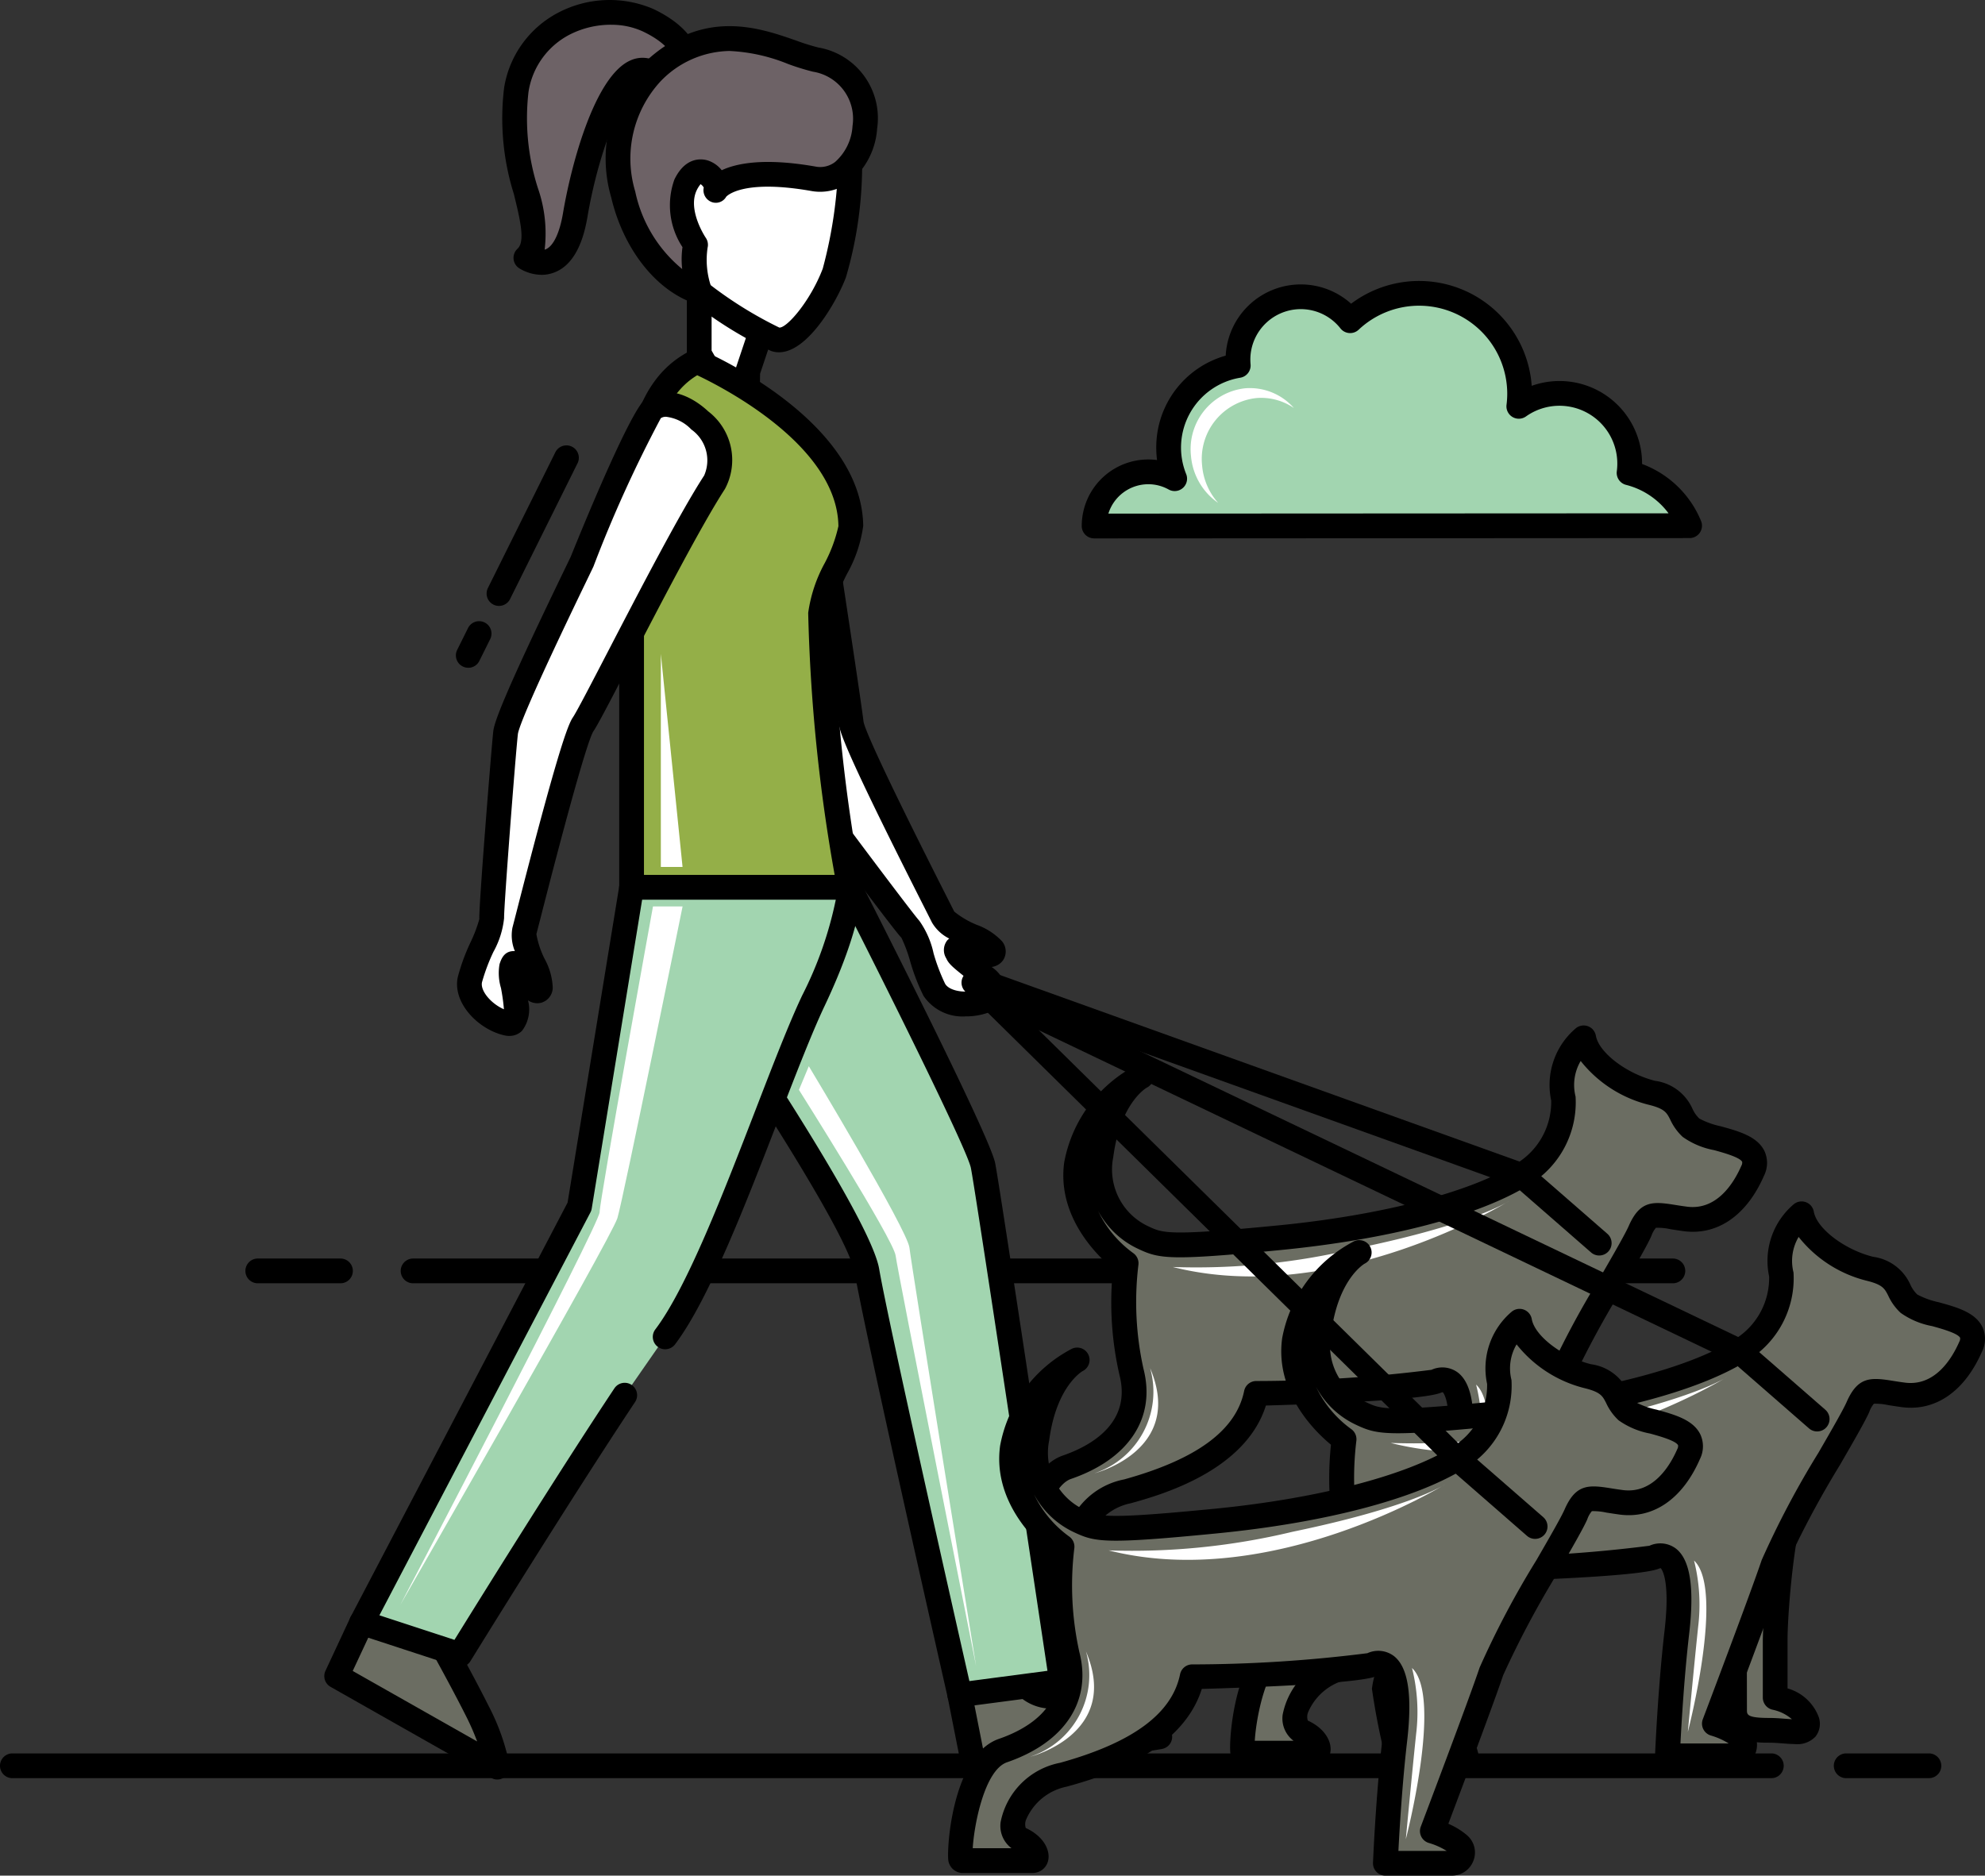 <svg id="dog-walking_1_" data-name="dog-walking (1)" xmlns="http://www.w3.org/2000/svg" width="278.958" height="263.621" viewBox="0 0 278.958 263.621">
  <rect x="0" y="0" width="278.958" height="263.621" fill="#333333" stroke="none"/>
  <path id="Path_4939" data-name="Path 4939" d="M200.1,71.355H23.06a1.74,1.74,0,1,1,0-3.48H200.1a1.74,1.74,0,0,1,0,3.48Z" transform="translate(34.994 109.01)"/>
  <path id="Path_4990" data-name="Path 4990" d="M161.421,112.51a1.748,1.748,0,0,1-.749-.17L83.523,84.633a1.74,1.74,0,1,1,1.5-3.14L162.172,109.2a1.74,1.74,0,0,1-.752,3.31Z" transform="translate(52.4 54.427)"/>
  <path id="Path_4991" data-name="Path 4991" d="M132.2,139.29a10.045,10.045,0,0,0-3.751-1.927s6.789-17.914,8.3-22.439,10.56-19.045,11.88-22.062,2.074-2.262,6.411-1.7,7.543-2.451,9.428-6.788-6.6-4.148-8.674-6.034-.943-3.77-5.468-4.9-9.051-4.526-9.617-7.731a8.928,8.928,0,0,0-2.829,8.674,11.912,11.912,0,0,1-5.845,10.559C125.62,88.9,113.363,92.294,97.9,93.8s-16.582,1.152-19.045,0a10.6,10.6,0,0,1-5.982-11.57c1.131-8.674,5.6-11.058,5.6-11.058a17.707,17.707,0,0,0-9.052,12.257C68.3,91.729,76.4,97.386,76.4,97.386a44.81,44.81,0,0,0,.754,15.274c1.885,7.354-3.583,11.5-9.051,13.388s-6.442,15.462-5.846,15.462h9.994c.943,0,.754-1.885-1.7-3.016s-.754-7.166,6.034-9.051S93,123.975,94.7,115.678c0,0,22.439-.566,25.268-1.7s4.148,2.451,3.206,10.56-1.32,17.348-1.32,17.348h9.337a1.495,1.495,0,0,0,1.013-2.6Z" transform="translate(81.853 80.163)" fill="#6b6d62"/>
  <path id="Path_4992" data-name="Path 4992" d="M132.311,144.768h-9.337a1.742,1.742,0,0,1-1.74-1.811c0-.093.391-9.4,1.33-17.478.881-7.574-.529-8.824-.544-8.834.006.008-.1.016-.287.091-2.712,1.085-18.884,1.627-24.559,1.787-2.911,9.27-14.922,12.606-18.991,13.737a7.887,7.887,0,0,0-5.664,4.551,1.717,1.717,0,0,0-.084,1.26c2.583,1.185,3.449,3.19,3.153,4.542a2.221,2.221,0,0,1-2.207,1.778H63.388a2.09,2.09,0,0,1-1.827-1.692c-.28-1.678.569-14.9,7.1-17.156,3.718-1.281,9.692-4.455,7.935-11.309A45.661,45.661,0,0,1,75.689,99.3c-2.219-1.829-7.9-7.329-6.859-14.963a19.333,19.333,0,0,1,10-13.577,1.74,1.74,0,1,1,1.595,3.092c-.13.073-3.714,2.207-4.7,9.745a8.81,8.81,0,0,0,4.994,9.77c2.015.943,2.855,1.334,18.139-.156,14.455-1.41,26.936-4.629,33.385-8.612a10.126,10.126,0,0,0,5.025-8.94A10.441,10.441,0,0,1,140.73,65.5a1.74,1.74,0,0,1,2.815,1.044c.419,2.376,4.308,5.341,8.325,6.344a6.714,6.714,0,0,1,5.225,3.87,4.449,4.449,0,0,0,.991,1.433,11.382,11.382,0,0,0,3,1.082c2.54.7,5.165,1.423,6.159,3.5a4,4,0,0,1-.061,3.429c-2.428,5.586-6.517,8.426-11.249,7.822-.731-.1-1.363-.2-1.914-.285a8.3,8.3,0,0,0-2.03-.2,3.509,3.509,0,0,0-.647,1.153c-.542,1.24-2.125,3.987-4.13,7.463a133.271,133.271,0,0,0-7.693,14.452c-1.249,3.749-5.983,16.321-7.7,20.869a10.2,10.2,0,0,1,2.661,1.646h0a3.185,3.185,0,0,1,.864,3.543,3.222,3.222,0,0,1-3.033,2.1Zm-7.513-3.48h6.785a10.1,10.1,0,0,0-2.527-1.123,1.74,1.74,0,0,1-1.111-2.278c.068-.18,6.794-17.934,8.273-22.372a126.218,126.218,0,0,1,7.982-15.093c1.8-3.113,3.492-6.054,3.956-7.118,1.566-3.581,3.367-3.48,6.414-2.995.522.084,1.123.18,1.817.27,4.2.522,6.568-3.374,7.607-5.758a.89.89,0,0,0,.113-.542c-.31-.647-2.675-1.3-3.944-1.65a11.132,11.132,0,0,1-4.418-1.862A7.7,7.7,0,0,1,154,78.344c-.5-.986-.781-1.529-2.971-2.077a17.614,17.614,0,0,1-9.618-6.169,6.637,6.637,0,0,0-.718,5,13.532,13.532,0,0,1-6.618,12.461c-6.984,4.311-19.7,7.633-34.878,9.114-15.589,1.522-17,1.226-19.95-.156a12.229,12.229,0,0,1-7.054-10.156A15.6,15.6,0,0,0,78.531,97.1a1.749,1.749,0,0,1,.725,1.669,43.366,43.366,0,0,0,.716,14.6c1.764,6.88-2.037,12.661-10.17,15.464-3.159,1.089-4.634,8.811-4.818,12.078h5.445a3.915,3.915,0,0,1-1.526-3.679,10.56,10.56,0,0,1,8.351-8.325c10.217-2.837,15.732-6.907,16.864-12.437a1.738,1.738,0,0,1,1.661-1.392,197.363,197.363,0,0,0,24.666-1.575,3.651,3.651,0,0,1,3.7.38c2.026,1.55,2.64,5.474,1.883,12-.68,5.833-1.067,12.327-1.224,15.408Z" transform="translate(80.727 79.023)"/>
  <path id="Path_4993" data-name="Path 4993" d="M98.261,84.776a1.734,1.734,0,0,1-1.143-.429L86.2,74.824A1.74,1.74,0,1,1,88.484,72.2l10.922,9.523a1.74,1.74,0,0,1-1.145,3.051Z" transform="translate(126.481 91.685)"/>
  <g id="Group_1854" data-name="Group 1854" transform="translate(153.797 168.797)">
    <path id="Path_4953" data-name="Path 4953" d="M69.3,82.893a96.347,96.347,0,0,0,25.808-2.61c16.819-3.48,21.458-6.669,21.458-6.669S92.208,88.693,69.3,82.893Z" transform="translate(-58.281 -73.614)" fill="#fff"/>
    <path id="Path_4954" data-name="Path 4954" d="M84.57,82.514a25.423,25.423,0,0,1,.58,9.279c-.58,5.509-1.45,14.789-1.45,14.789s5.22-20.008.87-24.068Z" transform="translate(-30.925 -56.706)" fill="#fff"/>
    <path id="Path_4955" data-name="Path 4955" d="M73.329,81.714A12.07,12.07,0,0,1,65.5,96.5S78.259,93.313,73.329,81.714Z" transform="translate(-65.5 -58.226)" fill="#fff"/>
  </g>
  <path id="Path_4940" data-name="Path 4940" d="M250.83,95.341H3.64a1.74,1.74,0,1,1,0-3.48H250.83a1.74,1.74,0,1,1,0,3.48Z" transform="translate(-1.9 154.579)"/>
  <path id="Path_4941" data-name="Path 4941" d="M104.136,95.341H92.514a1.74,1.74,0,0,1,0-3.48h11.622a1.74,1.74,0,1,1,0,3.48Z" transform="translate(166.939 154.579)"/>
  <path id="Path_4942" data-name="Path 4942" d="M27.153,71.355H15.533a1.74,1.74,0,1,1,0-3.48h11.62a1.74,1.74,0,1,1,0,3.48Z" transform="translate(20.694 109.01)"/>
  <path id="Path_4945" data-name="Path 4945" d="M155.87,108a1.748,1.748,0,0,1-.749-.17L50.516,57.843a1.74,1.74,0,1,1,1.5-3.14l104.6,49.992a1.74,1.74,0,0,1-.752,3.31Z" transform="translate(88.577 83.662)"/>
  <path id="Path_4946" data-name="Path 4946" d="M94.529,79.363c-1.9,3.966-2.856,16.5-2.856,20.308v8.09s3.808.793,4.442,3.173-2.38,1.428-5.235,1.428-4.918-.317-4.918-2.856V87.772c0-1.9,8.567-8.409,8.567-8.409Z" transform="translate(157.796 130.835)" fill="#6b6d62"/>
  <path id="Path_4947" data-name="Path 4947" d="M95.572,115.43c-.541,0-1.11-.046-1.691-.089-.6-.047-1.235-.1-1.862-.1-1.992,0-6.658,0-6.658-4.6V88.912c0-.684,0-2.767,9.256-9.794a1.74,1.74,0,0,1,2.621,2.139c-1.642,3.422-2.685,15.409-2.685,19.554v6.8a6.582,6.582,0,0,1,4.382,4.023,2.9,2.9,0,0,1-.451,2.743,3.517,3.517,0,0,1-2.913,1.058Zm-3-30.161a18.493,18.493,0,0,0-3.763,3.9l.037,21.478c0,.649,0,1.116,3.177,1.116.718,0,1.447.055,2.131.108.3.024.667.052,1.01.069a5.962,5.962,0,0,0-2.706-1.334,1.747,1.747,0,0,1-1.381-1.7v-8.09a108.711,108.711,0,0,1,1.5-15.545Z" transform="translate(156.656 129.695)"/>
  <path id="Path_4948" data-name="Path 4948" d="M86.268,91.439a9.465,9.465,0,0,1-3.7,7.166c-5.469,3.016-7.543,2.074-7.92,3.96s.377,5.28,1.131,5.468,3.583-1.131,4.714,3.393H70.874s-1.885-8.108-1.885-9.428,2.451-5.846,2.639-8.674S83.131,79.37,86.336,82.2" transform="translate(125.553 135.353)" fill="#6b6d62"/>
  <path id="Path_4949" data-name="Path 4949" d="M81.632,114.336H72.015a1.742,1.742,0,0,1-1.695-1.347,97.754,97.754,0,0,1-1.931-9.822,11.661,11.661,0,0,1,1.1-3.71,21.214,21.214,0,0,0,1.546-5.08c.221-3.316,8.045-10.783,12.488-12.614a4.582,4.582,0,0,1,5.107.3,1.74,1.74,0,0,1-2.3,2.61s-.493-.184-1.934.512A26.878,26.878,0,0,0,74.5,94.655a22.815,22.815,0,0,1-1.771,6.07,18.222,18.222,0,0,0-.862,2.481c.014.632.757,4.231,1.533,7.652h2.976c-2.339-.748-2.629-5.8-2.3-7.465.406-2.026,1.978-2.5,3.5-2.952a24.349,24.349,0,0,0,5.284-2.189,8.24,8.24,0,0,0,2.825-5.9,1.758,1.758,0,0,1,1.978-1.463,1.738,1.738,0,0,1,1.463,1.978,10.772,10.772,0,0,1-4.584,8.432,27.78,27.78,0,0,1-5.967,2.475,7.334,7.334,0,0,0-1.194.416,9.583,9.583,0,0,0,.431,3.277c1.467-.106,4.368.166,5.5,4.706a1.74,1.74,0,0,1-1.688,2.162Z" transform="translate(124.412 134.185)"/>
  <path id="Path_4950" data-name="Path 4950" d="M132.2,139.29a10.045,10.045,0,0,0-3.751-1.927s6.789-17.914,8.3-22.439,10.56-19.045,11.88-22.062,2.074-2.262,6.411-1.7,7.543-2.451,9.428-6.788-6.6-4.148-8.674-6.034-.943-3.77-5.468-4.9-9.051-4.526-9.617-7.731a8.928,8.928,0,0,0-2.829,8.674,11.912,11.912,0,0,1-5.845,10.559C125.62,88.9,113.363,92.294,97.9,93.8s-16.582,1.152-19.045,0a10.6,10.6,0,0,1-5.982-11.57c1.131-8.674,5.6-11.058,5.6-11.058a17.707,17.707,0,0,0-9.052,12.257C68.3,91.729,76.4,97.386,76.4,97.386a44.81,44.81,0,0,0,.754,15.274c1.885,7.354-3.583,11.5-9.051,13.388s-6.442,15.462-5.846,15.462h9.994c.943,0,.754-1.885-1.7-3.016s-.754-7.166,6.034-9.051S93,123.975,94.7,115.678c0,0,22.439-.566,25.268-1.7s4.148,2.451,3.206,10.56-1.32,17.348-1.32,17.348h9.337a1.495,1.495,0,0,0,1.013-2.6Z" transform="translate(112.48 104.893)" fill="#6b6d62"/>
  <path id="Path_4951" data-name="Path 4951" d="M132.311,144.768h-9.337a1.742,1.742,0,0,1-1.74-1.811c0-.093.391-9.4,1.33-17.478.881-7.574-.529-8.824-.544-8.834.006.008-.1.016-.287.091-2.712,1.085-18.884,1.627-24.559,1.787-2.911,9.27-14.922,12.606-18.991,13.737a7.887,7.887,0,0,0-5.664,4.551,1.717,1.717,0,0,0-.084,1.26c2.583,1.185,3.449,3.19,3.153,4.542a2.221,2.221,0,0,1-2.207,1.778H63.388a2.09,2.09,0,0,1-1.827-1.692c-.28-1.678.569-14.9,7.1-17.156,3.718-1.281,9.692-4.455,7.935-11.309A45.661,45.661,0,0,1,75.689,99.3c-2.219-1.829-7.9-7.329-6.859-14.963a19.333,19.333,0,0,1,10-13.577,1.74,1.74,0,1,1,1.595,3.092c-.13.073-3.714,2.207-4.7,9.745a8.81,8.81,0,0,0,4.994,9.77c2.015.943,2.855,1.334,18.139-.156,14.455-1.41,26.936-4.629,33.385-8.612a10.126,10.126,0,0,0,5.025-8.94A10.441,10.441,0,0,1,140.73,65.5a1.74,1.74,0,0,1,2.815,1.044c.419,2.376,4.308,5.341,8.325,6.344a6.714,6.714,0,0,1,5.225,3.87,4.449,4.449,0,0,0,.991,1.433,11.382,11.382,0,0,0,3,1.082c2.54.7,5.165,1.423,6.159,3.5a4,4,0,0,1-.061,3.429c-2.428,5.586-6.517,8.426-11.249,7.822-.731-.1-1.363-.2-1.914-.285a8.3,8.3,0,0,0-2.03-.2,3.509,3.509,0,0,0-.647,1.153c-.542,1.24-2.125,3.987-4.13,7.463a133.271,133.271,0,0,0-7.693,14.452c-1.249,3.749-5.983,16.321-7.7,20.869a10.2,10.2,0,0,1,2.661,1.646h0a3.185,3.185,0,0,1,.864,3.543,3.222,3.222,0,0,1-3.033,2.1Zm-7.513-3.48h6.785a10.1,10.1,0,0,0-2.527-1.123,1.74,1.74,0,0,1-1.111-2.278c.068-.18,6.794-17.934,8.273-22.372a126.218,126.218,0,0,1,7.982-15.093c1.8-3.113,3.492-6.054,3.956-7.118,1.566-3.581,3.367-3.48,6.414-2.995.522.084,1.123.18,1.817.27,4.2.522,6.568-3.374,7.607-5.758a.89.89,0,0,0,.113-.542c-.31-.647-2.675-1.3-3.944-1.65a11.132,11.132,0,0,1-4.418-1.862A7.7,7.7,0,0,1,154,78.344c-.5-.986-.781-1.529-2.971-2.077a17.614,17.614,0,0,1-9.618-6.169,6.637,6.637,0,0,0-.718,5,13.532,13.532,0,0,1-6.618,12.461c-6.984,4.311-19.7,7.633-34.878,9.114-15.589,1.522-17,1.226-19.95-.156a12.229,12.229,0,0,1-7.054-10.156A15.6,15.6,0,0,0,78.531,97.1a1.749,1.749,0,0,1,.725,1.669,43.366,43.366,0,0,0,.716,14.6c1.764,6.88-2.037,12.661-10.17,15.464-3.159,1.089-4.634,8.811-4.818,12.078h5.445a3.915,3.915,0,0,1-1.526-3.679,10.56,10.56,0,0,1,8.351-8.325c10.217-2.837,15.732-6.907,16.864-12.437a1.738,1.738,0,0,1,1.661-1.392,197.363,197.363,0,0,0,24.666-1.575,3.651,3.651,0,0,1,3.7.38c2.026,1.55,2.64,5.474,1.883,12-.68,5.833-1.067,12.327-1.224,15.408Z" transform="translate(111.355 103.753)"/>
  <path id="Path_4952" data-name="Path 4952" d="M98.261,84.776a1.734,1.734,0,0,1-1.143-.429L86.2,74.824A1.74,1.74,0,1,1,88.484,72.2l10.922,9.523a1.74,1.74,0,0,1-1.145,3.051Z" transform="translate(157.109 116.414)"/>
  <g id="Group_1852" data-name="Group 1852" transform="translate(184.424 193.527)">
    <path id="Path_4953-2" data-name="Path 4953" d="M69.3,82.893a96.347,96.347,0,0,0,25.808-2.61c16.819-3.48,21.458-6.669,21.458-6.669S92.208,88.693,69.3,82.893Z" transform="translate(-58.281 -73.614)" fill="#fff"/>
    <path id="Path_4954-2" data-name="Path 4954" d="M84.57,82.514a25.423,25.423,0,0,1,.58,9.279c-.58,5.509-1.45,14.789-1.45,14.789s5.22-20.008.87-24.068Z" transform="translate(-30.925 -56.706)" fill="#fff"/>
    <path id="Path_4955-2" data-name="Path 4955" d="M73.329,81.714A12.07,12.07,0,0,1,65.5,96.5S78.259,93.313,73.329,81.714Z" transform="translate(-65.5 -58.226)" fill="#fff"/>
  </g>
  <path id="Path_4956" data-name="Path 4956" d="M32.268,87.274,21.729,85.518l-3.513,7.528,22.583,12.8a29.309,29.309,0,0,0-2.76-7.779c-2.258-4.517-5.771-10.79-5.771-10.79Z" transform="translate(29.096 142.527)" fill="#6b6d62"/>
  <path id="Path_4957" data-name="Path 4957" d="M41.94,108.724a1.743,1.743,0,0,1-.858-.227L18.5,95.7a1.74,1.74,0,0,1-.719-2.25l3.513-7.528a1.728,1.728,0,0,1,1.863-.98L33.694,86.7a1.735,1.735,0,0,1,1.232.866c.035.062,3.559,6.359,5.809,10.86a30.874,30.874,0,0,1,2.924,8.293,1.74,1.74,0,0,1-1.719,2ZM21.613,93.466,39.1,103.373a34.2,34.2,0,0,0-1.475-3.39c-1.766-3.532-4.341-8.211-5.328-9.989l-8.408-1.4Z" transform="translate(27.956 141.386)"/>
  <path id="Path_4958" data-name="Path 4958" d="M54.438,86.773,48.416,95.68l2.007,10.162,26.1-4.266a14.076,14.076,0,0,0-13.8-5.9c-9.284,1.38-5.269-10.162-5.269-10.162Z" transform="translate(86.469 142.527)" fill="#6b6d62"/>
  <path id="Path_4959" data-name="Path 4959" d="M51.562,108.723a1.74,1.74,0,0,1-1.7-1.4L47.848,97.156a1.744,1.744,0,0,1,.266-1.311l6.023-8.907a1.734,1.734,0,0,1,.772-.632l3.01-1.254a1.74,1.74,0,0,1,2.314,2.175c-.457,1.328-1.451,5.5-.058,7.172.6.715,1.75.946,3.429.7a15.679,15.679,0,0,1,15.534,6.7,1.74,1.74,0,0,1-1.2,2.635l-26.1,4.266a1.72,1.72,0,0,1-.282.021ZM51.4,97.193l1.54,7.8,21.35-3.49A12.176,12.176,0,0,0,64.116,98.54a6.727,6.727,0,0,1-6.622-1.923,8.631,8.631,0,0,1-1.448-6.288Z" transform="translate(85.328 141.387)"/>
  <path id="Path_4960" data-name="Path 4960" d="M32.51,49.883s31.569,45.166,33.075,53.924,13.049,59.57,13.049,59.57l14.3-1.882S82.647,92.742,81.895,88.978s-18.763-39.1-18.763-39.1Z" transform="translate(56.251 74.83)" fill="#a2d5b0"/>
  <path id="Path_4961" data-name="Path 4961" d="M79.772,166.257a1.74,1.74,0,0,1-1.695-1.355c-.472-2.076-11.57-50.955-13.066-59.66C63.83,98.372,40.943,64.494,32.223,52.02a1.74,1.74,0,0,1,1.426-2.737H64.272a1.74,1.74,0,0,1,1.55.95c1.856,3.639,18.142,35.658,18.919,39.544.754,3.762,10.635,69.791,11.055,72.6A1.74,1.74,0,0,1,94.3,164.36L80,166.241A1.742,1.742,0,0,1,79.772,166.257ZM36.978,52.763c7.268,10.5,30.1,43.975,31.462,51.89C69.773,112.408,79.174,154,81.12,162.585l10.973-1.444C90.483,150.388,82,93.806,81.329,90.46c-.5-2.512-11.179-24.046-18.123-37.7Z" transform="translate(55.111 73.69)"/>
  <path id="Path_4962" data-name="Path 4962" d="M49.787,34.178S52.81,53.984,53.112,56.63,65.175,82.16,66.029,83.9,72,87.064,72.874,88.293s-1.238,1.047-3.167.532-2.082-.882-1.624.211,7.107,4.884,4.695,6.216-6.654,1.22-7.988-1.135-2.37-7.5-3.343-8.479S47.28,66.976,45.688,64.694s-7.6-24.729-7.75-25.161.254-3.64,2.485-4.131,9.364-1.223,9.364-1.223Z" transform="translate(66.51 44.995)" fill="#fff"/>
  <path id="Path_4963" data-name="Path 4963" d="M70.326,98.994a6.611,6.611,0,0,1-5.934-2.878A28.312,28.312,0,0,1,62.5,91.2a20.169,20.169,0,0,0-1.208-3.243C60.13,86.8,46.576,68.546,45.378,66.83c-.754-1.078-2.238-4.783-7.558-24.1-.235-.852-.385-1.4-.423-1.528a6.017,6.017,0,0,1,.77-4.017,4.543,4.543,0,0,1,3-2.343c2.3-.507,9.264-1.225,9.56-1.254a1.738,1.738,0,0,1,1.9,1.468c.123.81,3.031,19.866,3.333,22.516.139.835,1.86,5.2,11.811,24.84l.939,1.859a12.672,12.672,0,0,0,3.161,1.856,9.13,9.13,0,0,1,3.54,2.3,2.233,2.233,0,0,1,.162,2.674,2.3,2.3,0,0,1-1.613.95,4.959,4.959,0,0,1,2.195,3.8,2.577,2.577,0,0,1-1.414,2.069,9.273,9.273,0,0,1-4.409,1.076ZM40.768,40.342c.078.276.22.783.406,1.466,5.082,18.45,6.6,22.35,7.058,23.034,1.9,2.716,14.618,19.7,15.573,20.72a12.409,12.409,0,0,1,2,4.579A26.933,26.933,0,0,0,67.419,94.4c.612,1.08,2.979,1.419,4.815.821a27.523,27.523,0,0,0-2.28-1.975c-1.379-1.106-2.056-1.669-2.36-2.394a2.209,2.209,0,0,1,.126-2.534,2.008,2.008,0,0,1,.287-.259,5.8,5.8,0,0,1-2.425-2.251l-.919-1.822C54.2,63.338,52.645,59.247,52.5,57.965c-.244-2.138-2.335-15.936-3.065-20.74-2.217.245-6.052.692-7.52,1.015-.768.17-1.119,1.62-1.145,2.1Z" transform="translate(65.394 43.856)"/>
  <path id="Path_4964" data-name="Path 4964" d="M42.6,32.285l3.254-9.72L35.787,20.993v8.8L42.474,41.41Z" transform="translate(62.477 19.946)" fill="#fff"/>
  <path id="Path_4965" data-name="Path 4965" d="M43.615,44.289a1.74,1.74,0,0,1-1.508-.872L35.419,31.8a1.745,1.745,0,0,1-.232-.868v-8.8A1.74,1.74,0,0,1,37.2,20.414l10.066,1.572a1.74,1.74,0,0,1,1.381,2.271l-3.167,9.461-.119,8.855a1.74,1.74,0,0,1-1.3,1.66,1.716,1.716,0,0,1-.438.057Zm-4.948-13.82,3.295,5.722L42,33.4a1.72,1.72,0,0,1,.09-.528l2.6-7.765-6.022-.94Z" transform="translate(61.336 18.807)"/>
  <path id="Path_4966" data-name="Path 4966" d="M63.131,98.31H32.51V51.847c0-16.543,2.816-24.287,9.152-27.455,0,0,21.472,9.183,21.655,23.135.035,2.661-4.255,9.316-4.25,12.205A242.374,242.374,0,0,0,63.131,98.31Z" transform="translate(56.251 26.403)" fill="#94af48"/>
  <path id="Path_4967" data-name="Path 4967" d="M64.272,101.189H33.649a1.74,1.74,0,0,1-1.74-1.74V52.986c0-17.015,2.931-25.419,10.115-29.01a1.745,1.745,0,0,1,1.461-.044C44.4,24.325,66,33.733,66.2,48.645A18.89,18.89,0,0,1,63.974,55.3a21.226,21.226,0,0,0-2.028,5.57A242.348,242.348,0,0,0,65.98,99.116a1.74,1.74,0,0,1-1.707,2.072Zm-28.883-3.48h26.8a239.219,239.219,0,0,1-3.721-36.836A20.424,20.424,0,0,1,60.8,53.862a20.63,20.63,0,0,0,1.914-5.172C62.57,37.443,46.569,29.225,42.872,27.476c-5.235,3.146-7.481,10.87-7.481,25.509Z" transform="translate(55.11 25.264)"/>
  <path id="Path_4968" data-name="Path 4968" d="M56.395,121.263c-9.186,13.809-23.167,36.468-23.167,36.468l-13.8-4.517L50.04,94.75l7.324-44.866H87.985s.2,4.819-5.075,15.935-13.8,37.965-20.826,47.249" transform="translate(31.398 74.83)" fill="#a2d5b0"/>
  <path id="Path_4969" data-name="Path 4969" d="M34.368,160.612a1.745,1.745,0,0,1-.541-.087l-13.8-4.517a1.74,1.74,0,0,1-1-2.461L49.509,95.332l7.276-44.589a1.74,1.74,0,0,1,1.718-1.46H89.125a1.74,1.74,0,0,1,1.74,1.669c.008.215.15,5.379-5.242,16.752-1.8,3.806-4.048,9.621-6.426,15.777-4.618,11.964-9.855,25.524-14.586,31.777a1.74,1.74,0,1,1-2.775-2.1c4.437-5.863,9.578-19.181,14.115-30.93,2.4-6.219,4.669-12.092,6.527-16.014A53.092,53.092,0,0,0,87.2,52.763H59.983L52.9,96.17a1.745,1.745,0,0,1-.174.527L23.062,153.341l10.547,3.451c2.984-4.819,14.568-23.463,22.477-35.352a1.74,1.74,0,0,1,2.9,1.929c-9.064,13.627-23,36.189-23.134,36.417a1.74,1.74,0,0,1-1.481.827Z" transform="translate(30.257 73.69)"/>
  <path id="Path_4970" data-name="Path 4970" d="M59.1,37.415c-5.336,8.206-16.957,31.848-18.474,34.038s-7.746,27.154-8.249,29.024,2.4,6.313,2.254,7.816-1.621-.029-2.734-1.686-.986-2.036-1.361-.911,2.128,8.357-.564,7.77-5.809-3.466-5.261-6.118,3.157-7.2,3.07-8.58,1.64-23.374,1.945-26.14S40.3,49.017,40.475,48.594s8.2-20.182,10.02-21.56c3.551-2.686,12.168,4.9,8.6,10.381Z" transform="translate(41.318 30.362)" fill="#fff"/>
  <path id="Path_4971" data-name="Path 4971" d="M31.409,116.379a3.2,3.2,0,0,1-.667-.074c-3.664-.8-7.344-4.544-6.594-8.171a28.339,28.339,0,0,1,1.81-4.943,20.274,20.274,0,0,0,1.227-3.234c-.106-1.661,1.724-24.308,1.954-26.383.145-1.31,1.471-5.086,10.22-23.161.371-.769.609-1.26.663-1.376,2.487-6.149,8.532-20.714,10.562-22.251,2.256-1.7,5.775-.975,8.771,1.814A8.614,8.614,0,0,1,61.7,39.5c-3.3,5.079-9.1,16.259-13.335,24.423-2.982,5.75-4.566,8.791-5.166,9.656-.447.722-2.026,5.138-7.481,26.478l-.517,2.006a12.622,12.622,0,0,0,1.154,3.477A9.132,9.132,0,0,1,37.5,109.6a2.233,2.233,0,0,1-1.638,2.117,2.3,2.3,0,0,1-1.842-.348,4.961,4.961,0,0,1-.854,4.307,2.5,2.5,0,0,1-1.758.7ZM53.432,29.357a1.236,1.236,0,0,0-.748.2,182.465,182.465,0,0,0-9.457,20.825c-.029.072-.3.633-.738,1.543C34.133,69.2,32.7,73.144,32.6,73.96c-.362,3.284-1.985,24.44-1.937,25.85a12.382,12.382,0,0,1-1.508,4.763,27,27,0,0,0-1.6,4.266c-.251,1.215,1.307,3.026,3.084,3.79a27.79,27.79,0,0,0-.415-2.987,7.273,7.273,0,0,1-.2-3.357c.212-.634.565-1.691,1.764-1.822a2.249,2.249,0,0,1,.388-.006,5.784,5.784,0,0,1-.34-3.295l.505-1.964c5.735-22.431,7.258-26.538,7.993-27.6.5-.723,2.656-4.879,4.937-9.277C49.54,54.1,55.385,42.828,58.78,37.606a5.309,5.309,0,0,0-1.8-6.461,5.842,5.842,0,0,0-3.553-1.789Z" transform="translate(40.179 29.223)"/>
  <path id="Path_4972" data-name="Path 4972" d="M51.3,15.008s.3-3.606-5.684-6.423a13.339,13.339,0,0,0-18.477,9.8C25.265,28.552,32.22,38.612,28.482,42c0,0,5.319,3.538,6.927-6S41.5,13.208,46.154,16c0,0,4.116,2.018,5.144-.988Z" transform="translate(45.424 -5.762)" fill="#6d6266"/>
  <path id="Path_4973" data-name="Path 4973" d="M31.757,45.5a6.093,6.093,0,0,1-3.158-.937,1.74,1.74,0,0,1-.205-2.737c1.12-1.017.319-4.263-.527-7.7a35.433,35.433,0,0,1-1.359-14.951A14.5,14.5,0,0,1,34.183,8.615a15.561,15.561,0,0,1,13.254-.493c6.877,3.237,6.718,7.647,6.679,8.14a1.755,1.755,0,0,1-.087.419,3.985,3.985,0,0,1-2.266,2.488,7.249,7.249,0,0,1-5.293-.5c-.4-.232-.57-.236-.844-.112-2.492,1.149-5.89,9.781-7.419,18.848-.7,4.121-2.192,6.707-4.449,7.683a5,5,0,0,1-2,.415Zm9.754-35.148a12.73,12.73,0,0,0-5.739,1.358,10.924,10.924,0,0,0-5.844,8.1A32.234,32.234,0,0,0,31.245,33.3a19.359,19.359,0,0,1,.953,8.662,1.429,1.429,0,0,0,.2-.071c1.051-.471,1.917-2.315,2.38-5.059,1.163-6.887,4.447-19.15,9.4-21.431a4.135,4.135,0,0,1,3.96.218,3.9,3.9,0,0,0,2.3.34.374.374,0,0,0,.188-.154c-.116-.681-.783-2.7-4.665-4.528a10.5,10.5,0,0,0-4.445-.919Z" transform="translate(44.342 -6.875)"/>
  <path id="Path_4974" data-name="Path 4974" d="M40.167,36.341a60.333,60.333,0,0,0,11.315,7.169c2.569.907,6.661-4.957,8.319-9.3a59.032,59.032,0,0,0,2.186-17.848c-.517-1.436-15.413-3.708-18.622-3.673s-9.779.873-10.2,5.726,4.79,16.288,7,17.926Z" transform="translate(57.446 4.169)" fill="#fff"/>
  <path id="Path_4975" data-name="Path 4975" d="M53.164,46.484a3.345,3.345,0,0,1-1.123-.193,56.608,56.608,0,0,1-11.77-7.411c-2.7-2-8.175-14.056-7.7-19.477.392-4.505,4.848-7.24,11.918-7.315.208,0,19.062,1.447,20.277,4.824a56.389,56.389,0,0,1-2.2,19.058c-1.353,3.54-5.4,10.513-9.4,10.513Zm-10.822-10.4A56.429,56.429,0,0,0,53.2,43.007c1,.133,4.337-3.625,6.115-8.279a63.467,63.467,0,0,0,2.2-16.259,90.274,90.274,0,0,0-16.991-2.9c-1.358.014-8.151.282-8.488,4.137C35.659,24.022,40.646,34.828,42.342,36.081Z" transform="translate(56.308 3.03)"/>
  <path id="Path_4976" data-name="Path 4976" d="M59.185,28.443c4.163.725,6.834-3.055,7.278-7.237a8.4,8.4,0,0,0-6.911-9.5c-5.241-1.168-13.832-7-23.05,1.858S33.095,41.174,43.3,44.4a13.318,13.318,0,0,1-.62-6.669s-3.221-4.638-1.408-8.417,4.567-.834,4.263.708c0,0,2.046-3.6,13.654-1.575Z" transform="translate(55.075 -3.329)" fill="#6d6266"/>
  <path id="Path_4977" data-name="Path 4977" d="M44.508,47.275a1.734,1.734,0,0,1-.522-.081c-5.542-1.751-10.236-7.647-11.96-15.022a19.433,19.433,0,0,1,4.486-18.727c8.241-7.916,16.223-5.125,21.5-3.282a30.693,30.693,0,0,0,3.132.981,10.077,10.077,0,0,1,8.264,11.384A10.652,10.652,0,0,1,65.607,30,6.948,6.948,0,0,1,60.1,31.3c-9.778-1.708-11.889.8-11.909.826a1.674,1.674,0,0,1-2.086.719,1.78,1.78,0,0,1-1.066-2.021,1.366,1.366,0,0,0-.442-.473,4.038,4.038,0,0,0-.546.855c-1.338,2.788,1.242,6.633,1.267,6.672a1.743,1.743,0,0,1,.263,1.4,11.617,11.617,0,0,0,.558,5.652,1.742,1.742,0,0,1-1.633,2.349Zm4.2-35.645a13.7,13.7,0,0,0-9.79,4.324,16.021,16.021,0,0,0-3.507,15.427,19.207,19.207,0,0,0,6.6,10.9,12.215,12.215,0,0,1,.041-3.078A10.7,10.7,0,0,1,40.915,29.7c1.63-3.391,4.06-2.894,4.763-2.658a4.125,4.125,0,0,1,1.89,1.351c2.129-1,6.053-1.757,13.131-.524a3.436,3.436,0,0,0,2.813-.647,7.315,7.315,0,0,0,2.436-5.059,6.692,6.692,0,0,0-5.558-7.62,32.765,32.765,0,0,1-3.523-1.092,24.754,24.754,0,0,0-8.156-1.818Z" transform="translate(53.86 -4.467)"/>
  <path id="Path_4978" data-name="Path 4978" d="M33.927,68.513V38.57l3.051,29.943Z" transform="translate(58.943 53.338)" fill="#fff"/>
  <path id="Path_4979" data-name="Path 4979" d="M56.8,50.808h4.159S52.636,91.843,51.8,94.615s-30.5,54.343-30.5,54.343,28-53.511,28-55.175S56.8,50.808,56.8,50.808Z" transform="translate(34.967 76.588)" fill="#fff"/>
  <path id="Path_4980" data-name="Path 4980" d="M40.62,61.88S53.93,82.952,54.206,85.17s11.313,57.722,11.313,57.722-9.095-56.337-9.371-58.83-14.14-25.508-14.14-25.508Z" transform="translate(71.658 91.302)" fill="#fff"/>
  <path id="Path_4981" data-name="Path 4981" d="M27.221,51.028a1.719,1.719,0,0,1-.773-.183,1.74,1.74,0,0,1-.783-2.332l9.5-19.122a1.74,1.74,0,0,1,3.115,1.549l-9.5,19.12a1.738,1.738,0,0,1-1.558.967Z" transform="translate(42.902 34.134)"/>
  <path id="Path_4982" data-name="Path 4982" d="M25.733,43.532a1.74,1.74,0,0,1-1.557-2.513L25.7,37.95A1.74,1.74,0,1,1,28.816,39.5l-1.524,3.068a1.74,1.74,0,0,1-1.56.967Z" transform="translate(40.073 50.323)"/>
  <path id="Path_4983" data-name="Path 4983" d="M138.607,53.747a12.525,12.525,0,0,0-8.5-7.42,9.869,9.869,0,0,0-15.494-9.349A14.126,14.126,0,0,0,90.9,24.942,8.829,8.829,0,0,0,75.141,30.41c0,.279.013.554.039.826a11.7,11.7,0,0,0-8.935,15.908,7.612,7.612,0,0,0-11.319,6.649Z" transform="translate(98.835 20.137)" fill="#a2d5b0"/>
  <path id="Path_4984" data-name="Path 4984" d="M56.065,56.673a1.74,1.74,0,0,1-1.74-1.74A9.349,9.349,0,0,1,64.91,45.664a13.577,13.577,0,0,1-.113-1.751A13.371,13.371,0,0,1,74.555,30.99a10.571,10.571,0,0,1,17.626-7.3,15.868,15.868,0,0,1,25.38,11.541,11.608,11.608,0,0,1,15.511,10.986,14.36,14.36,0,0,1,8.287,8.013,1.74,1.74,0,0,1-1.61,2.4l-83.682.047Zm7.611-7.612a5.882,5.882,0,0,0-5.607,4.129l78.721-.041a10.714,10.714,0,0,0-5.979-4,1.74,1.74,0,0,1-1.291-1.917,8.129,8.129,0,0,0-12.762-7.7,1.74,1.74,0,0,1-2.736-1.63,12.658,12.658,0,0,0,.1-1.546,12.386,12.386,0,0,0-20.883-9.012,1.738,1.738,0,0,1-2.558-.187A7.09,7.09,0,0,0,78.02,31.549c0,.226.011.45.031.672a1.74,1.74,0,0,1-1.451,1.87A9.955,9.955,0,0,0,69,47.631a1.74,1.74,0,0,1-2.462,2.17,5.874,5.874,0,0,0-2.86-.741Z" transform="translate(97.695 18.997)"/>
  <path id="Path_4985" data-name="Path 4985" d="M61.221,36.588a8.6,8.6,0,0,1,7.583-9.5,8.121,8.121,0,0,1,5.318,1.4,8.249,8.249,0,0,0-6.882-2.776,8.6,8.6,0,0,0-7.585,9.5,8.928,8.928,0,0,0,3.822,6.61,9.018,9.018,0,0,1-2.257-5.239Z" transform="translate(107.718 28.863)" fill="#fff"/>
  <path id="Path_4986" data-name="Path 4986" d="M163.284,104.585a1.748,1.748,0,0,1-.749-.17L94.6,37.507a1.74,1.74,0,1,1,1.5-3.14l67.931,66.908a1.74,1.74,0,0,1-.752,3.31Z" transform="translate(41.528 102.182)"/>
  <path id="Path_4987" data-name="Path 4987" d="M132.2,139.29a10.045,10.045,0,0,0-3.751-1.927s6.789-17.914,8.3-22.439,10.56-19.045,11.88-22.062,2.074-2.262,6.411-1.7,7.543-2.451,9.428-6.788-6.6-4.148-8.674-6.034-.943-3.77-5.468-4.9-9.051-4.526-9.617-7.731a8.928,8.928,0,0,0-2.829,8.674,11.912,11.912,0,0,1-5.845,10.559C125.62,88.9,113.363,92.294,97.9,93.8s-16.582,1.152-19.045,0a10.6,10.6,0,0,1-5.982-11.57c1.131-8.674,5.6-11.058,5.6-11.058a17.707,17.707,0,0,0-9.052,12.257C68.3,91.729,76.4,97.386,76.4,97.386a44.81,44.81,0,0,0,.754,15.274c1.885,7.354-3.583,11.5-9.051,13.388s-6.442,15.462-5.846,15.462h9.994c.943,0,.754-1.885-1.7-3.016s-.754-7.166,6.034-9.051S93,123.975,94.7,115.678c0,0,22.439-.566,25.268-1.7s4.148,2.451,3.206,10.56-1.32,17.348-1.32,17.348h9.337a1.495,1.495,0,0,0,1.013-2.6Z" transform="translate(72.844 119.993)" fill="#6b6d62"/>
  <path id="Path_4988" data-name="Path 4988" d="M132.311,144.768h-9.337a1.742,1.742,0,0,1-1.74-1.811c0-.093.391-9.4,1.33-17.478.881-7.574-.529-8.824-.544-8.834.006.008-.1.016-.287.091-2.712,1.085-18.884,1.627-24.559,1.787-2.911,9.27-14.922,12.606-18.991,13.737a7.887,7.887,0,0,0-5.664,4.551,1.717,1.717,0,0,0-.084,1.26c2.583,1.185,3.449,3.19,3.153,4.542a2.221,2.221,0,0,1-2.207,1.778H63.388a2.09,2.09,0,0,1-1.827-1.692c-.28-1.678.569-14.9,7.1-17.156,3.718-1.281,9.692-4.455,7.935-11.309A45.661,45.661,0,0,1,75.689,99.3c-2.219-1.829-7.9-7.329-6.859-14.963a19.333,19.333,0,0,1,10-13.577,1.74,1.74,0,1,1,1.595,3.092c-.13.073-3.714,2.207-4.7,9.745a8.81,8.81,0,0,0,4.994,9.77c2.015.943,2.855,1.334,18.139-.156,14.455-1.41,26.936-4.629,33.385-8.612a10.126,10.126,0,0,0,5.025-8.94A10.441,10.441,0,0,1,140.73,65.5a1.74,1.74,0,0,1,2.815,1.044c.419,2.376,4.308,5.341,8.325,6.344a6.714,6.714,0,0,1,5.225,3.87,4.449,4.449,0,0,0,.991,1.433,11.382,11.382,0,0,0,3,1.082c2.54.7,5.165,1.423,6.159,3.5a4,4,0,0,1-.061,3.429c-2.428,5.586-6.517,8.426-11.249,7.822-.731-.1-1.363-.2-1.914-.285a8.3,8.3,0,0,0-2.03-.2,3.509,3.509,0,0,0-.647,1.153c-.542,1.24-2.125,3.987-4.13,7.463a133.271,133.271,0,0,0-7.693,14.452c-1.249,3.749-5.983,16.321-7.7,20.869a10.2,10.2,0,0,1,2.661,1.646h0a3.185,3.185,0,0,1,.864,3.543,3.222,3.222,0,0,1-3.033,2.1Zm-7.513-3.48h6.785a10.1,10.1,0,0,0-2.527-1.123,1.74,1.74,0,0,1-1.111-2.278c.068-.18,6.794-17.934,8.273-22.372a126.218,126.218,0,0,1,7.982-15.093c1.8-3.113,3.492-6.054,3.956-7.118,1.566-3.581,3.367-3.48,6.414-2.995.522.084,1.123.18,1.817.27,4.2.522,6.568-3.374,7.607-5.758a.89.89,0,0,0,.113-.542c-.31-.647-2.675-1.3-3.944-1.65a11.132,11.132,0,0,1-4.418-1.862A7.7,7.7,0,0,1,154,78.344c-.5-.986-.781-1.529-2.971-2.077a17.614,17.614,0,0,1-9.618-6.169,6.637,6.637,0,0,0-.718,5,13.532,13.532,0,0,1-6.618,12.461c-6.984,4.311-19.7,7.633-34.878,9.114-15.589,1.522-17,1.226-19.95-.156a12.229,12.229,0,0,1-7.054-10.156A15.6,15.6,0,0,0,78.531,97.1a1.749,1.749,0,0,1,.725,1.669,43.366,43.366,0,0,0,.716,14.6c1.764,6.88-2.037,12.661-10.17,15.464-3.159,1.089-4.634,8.811-4.818,12.078h5.445a3.915,3.915,0,0,1-1.526-3.679,10.56,10.56,0,0,1,8.351-8.325c10.217-2.837,15.732-6.907,16.864-12.437a1.738,1.738,0,0,1,1.661-1.392,197.363,197.363,0,0,0,24.666-1.575,3.651,3.651,0,0,1,3.7.38c2.026,1.55,2.64,5.474,1.883,12-.68,5.833-1.067,12.327-1.224,15.408Z" transform="translate(71.719 118.854)"/>
  <path id="Path_4989" data-name="Path 4989" d="M98.261,84.776a1.734,1.734,0,0,1-1.143-.429L86.2,74.824A1.74,1.74,0,1,1,88.484,72.2l10.922,9.523a1.74,1.74,0,0,1-1.145,3.051Z" transform="translate(117.473 131.515)"/>
  <g id="Group_1853" data-name="Group 1853" transform="translate(144.788 208.628)">
    <path id="Path_4953-3" data-name="Path 4953" d="M69.3,82.893a96.347,96.347,0,0,0,25.808-2.61c16.819-3.48,21.458-6.669,21.458-6.669S92.208,88.693,69.3,82.893Z" transform="translate(-58.281 -73.614)" fill="#fff"/>
    <path id="Path_4954-3" data-name="Path 4954" d="M84.57,82.514a25.423,25.423,0,0,1,.58,9.279c-.58,5.509-1.45,14.789-1.45,14.789s5.22-20.008.87-24.068Z" transform="translate(-30.925 -56.706)" fill="#fff"/>
    <path id="Path_4955-3" data-name="Path 4955" d="M73.329,81.714A12.07,12.07,0,0,1,65.5,96.5S78.259,93.313,73.329,81.714Z" transform="translate(-65.5 -58.226)" fill="#fff"/>
  </g>
</svg>
